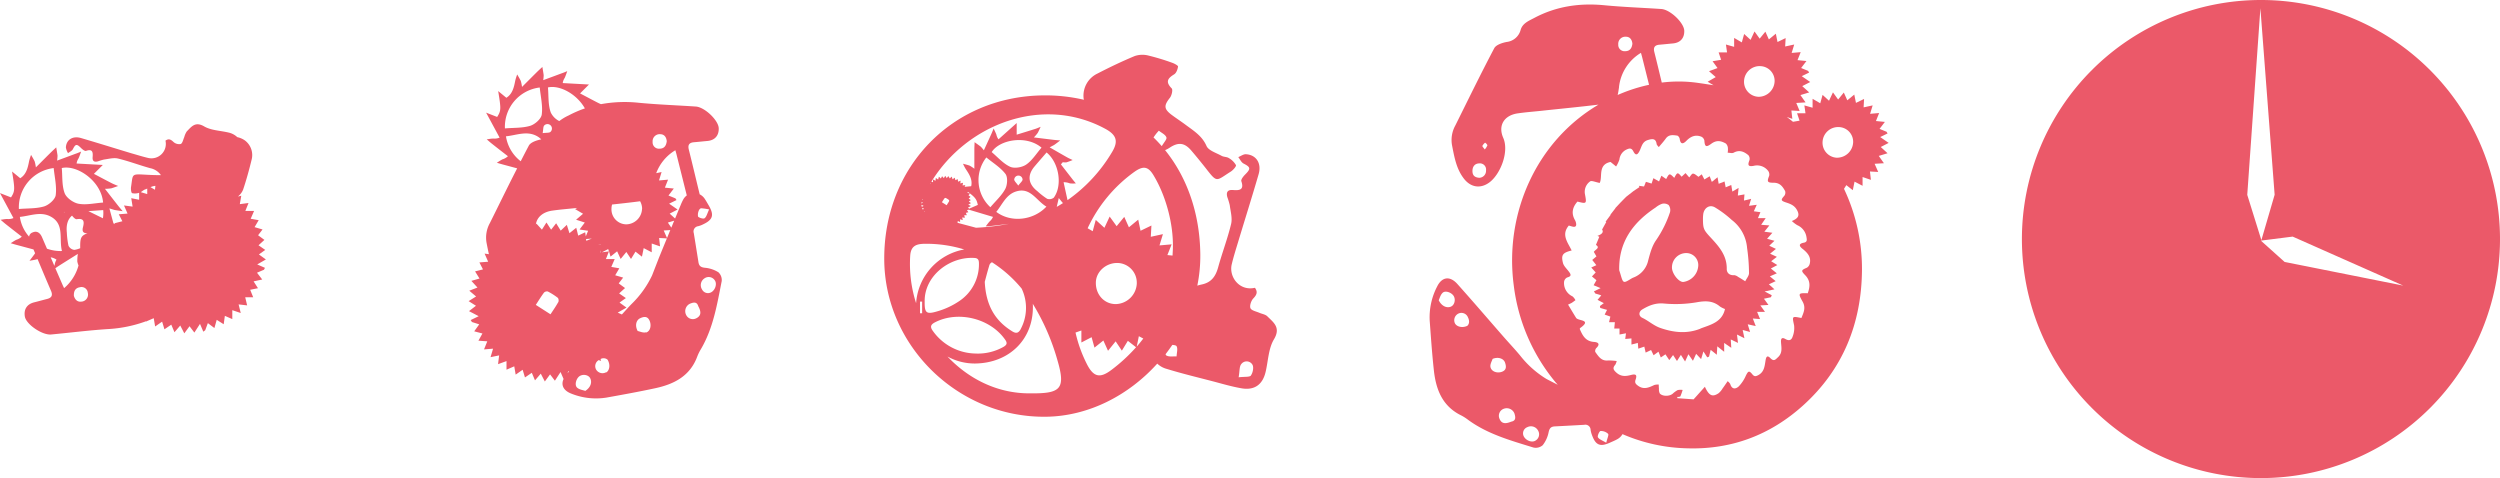 <?xml version="1.0"?>

<svg id="Ebene_1" data-name="Ebene 1" xmlns="http://www.w3.org/2000/svg" viewBox="0 0 1075.01 205.58" width="1075.01" height="205.58"><title>watch-parts-with-components</title><path d="M394.93,807.3l-3-2.16,2.73-1.94-2.9-2,2.54-2.31-2.72-2,1.91-2.49-3.42-1,1.77-3-3.45-.6,1.46-3.36H386.1l1.36-3.42-3.74.49,0.63-3.62-1.45.35a7.22,7.22,0,0,0,2.25-3c1.4-4.18,2.58-8.44,3.62-12.73a7.85,7.85,0,0,0-2.92-8.43,9,9,0,0,0-3.23-1.38,7.87,7.87,0,0,0-3.86-2c-3.48-.82-7.4-0.89-10.35-2.61-3.86-2.25-5.46.1-7.5,2.16a8.28,8.28,0,0,0-1.08,2.46c-0.46,1-.73,2.59-1.51,2.94a3.65,3.65,0,0,1-3.15-.9c-1.17-1.12-2.1-1.51-3.42-.53a6.19,6.19,0,0,1-7.44,7.43c-2.43-.57-4.81-1.33-7.2-2-7.25-2.19-14.48-4.45-21.74-6.58-3.52-1-6.26.72-6.44,4.07a6.78,6.78,0,0,0,.93,2.45c0.71-.56,1.7-1,2.07-1.7,1.16-2.28,1.65-2.37,3.53-.5,0.58,0.58,1.62,1.4,2.14,1.22,2.85-1,3,.67,2.83,2.66-0.15,1.81.73,2.24,2.27,1.85a23.39,23.39,0,0,1,2.63-.79c2-.26,4.16-0.88,6-0.43,4.68,1.12,9.22,2.87,13.87,4.15a7.44,7.44,0,0,1,4.61,3c-2.25,0-4.49-.08-6.74-0.21-6.15-.34-5.25-0.27-6.13,5.34-0.14.87,0.08,2.49,0.49,2.62a5.69,5.69,0,0,0,3-.17v3l-3.39-.68,0.58,3.62-3.7-.49,1.53,3.49-3.77.3,1.54,3-3.4.86,0.25,0.39-0.69-.34c-0.54-2-1.09-4-1.74-6.44,1.61,0.48,2,.65,2.5.73,1.07,0.18,2.14.32,3.21,0.47-0.64-.77-1.3-1.52-1.92-2.31-1.74-2.21-3.47-4.44-5.69-7.3a20.24,20.24,0,0,0,2.73-.22c1-.3,2-0.69,2.94-1-0.93-.4-1.89-0.76-2.8-1.22-2.45-1.25-4.87-2.56-7.63-4l3.83-3.83-11.27-.62a5.09,5.09,0,0,1,.84-2.21c0.43-.95.75-1.94,1.11-2.92-0.86.35-1.71,0.72-2.58,1-2.42.91-4.85,1.8-7.76,2.88a16.41,16.41,0,0,0,.19-2.18c-0.16-1.17-.37-2.34-0.56-3.51-0.81.76-1.63,1.5-2.42,2.28-1.93,1.91-3.84,3.84-6.33,6.32a16.72,16.72,0,0,0-.54-2.61c-0.46-.94-1-1.84-1.53-2.75a22.62,22.62,0,0,0-.83,2.61c-0.56,2.92-1.2,5.76-3.83,7.42l-3.52-2.89c1.27,7.73,1.27,8.41-.44,11.13l-4.75-1.85,5.8,10.74a5.73,5.73,0,0,1-2.67.4c-1,0-1.91.22-2.86,0.34,0.7,0.6,1.39,1.22,2.11,1.79,2.31,1.83,4.64,3.64,7,5.46a5.9,5.9,0,0,1-2.33,1.34c-0.85.41-1.64,1-2.45,1.48,0.88,0.25,1.76.52,2.65,0.76l7.16,1.92,0.69,1.63c-0.14.23-.23,0.37-0.33,0.5-0.69.93-1.39,1.84-2.08,2.76,1-.21,2.1-0.36,3.13-0.63l0.35-.1c1.91,4.56,3.82,9.12,5.78,13.66,0.86,2,.2,3-1.7,3.48s-3.7,1-5.55,1.45c-3.1.78-4.54,3-4,6.15,0.6,3.34,7.43,8,11.26,7.68,8.19-.77,16.36-1.81,24.57-2.34a56.69,56.69,0,0,0,16.26-3.35V834l2-.87,0.8-.35,0.52-.23,0.61,3.57,3-2.09,1,3.3,2.94-2,1.37,3.26,2.49-2.89,1.74,3.37,2.25-3.06,2.08,2.73L366.6,835l1.43,3.36,0.81-.62,1.14-3.07,2.81,2.12,1-3.53,3,1.9,0.5-3.61,3.2,1.4V829.1l3.63,1.23-0.92-3.71,3.67,0.43-0.83-3.5h3.43l-1.29-3.21,3.35-.68-1.88-2.94,3.71-.8L391.11,813l3-1.28,0.42-.82-3.32-1.47Zm-86.46-20.53a1.1,1.1,0,0,1-.16.26,0.86,0.86,0,0,1-.28.2A5,5,0,0,1,308.47,786.77Zm3.1,1.68c0.57,0.73,1.44,1.63,2,1.54,3.39-.57,3.25,1.31,2.69,3.52-0.49,1.92.34,2.59,2,2.51-3,1.1-3.22,2.13-3.17,6.44a10.57,10.57,0,0,1-2.52.72,3.21,3.21,0,0,1-2.52-1.8,33.8,33.8,0,0,1-.71-5.68C309,792.42,309.73,790,311.57,788.45Zm35.67-11.12-1.93-1.12a6.92,6.92,0,0,1,2.11-.57Zm-3.33-.52v2.38l-2.75-.82a10.64,10.64,0,0,1,1.64-1.11C343.17,777.14,343.54,777,343.92,776.81Zm-19.07,12.78-6.24-3.07,6.38-.45A13.19,13.19,0,0,1,324.85,789.59Zm0.09-6.76c-3.68.26-7.25,1.13-10.54,0.52-2.27-.42-5.22-2.52-6-4.56-1.23-3.33-.9-7.23-1.23-10.8C313.75,766.46,324.17,773.61,324.93,782.82ZM303.69,768c0.38,3.89,1.36,7.85.87,11.62-0.24,1.87-2.93,4.24-5,4.87-3.34,1-7.07.79-10.84,1.11A17,17,0,0,1,303.69,768Zm-14.55,21c4.39-.43,8.82-2.43,13.1-0.22,6.24,3.22,3.63,9.58,5,14.89a17.49,17.49,0,0,1-6.44-1l-2.1-4.87c-0.8-1.86-2.16-3-4.12-2.1a2.16,2.16,0,0,0-1.46,1.79A16.25,16.25,0,0,1,289.14,789Zm13.26,17.38a6.17,6.17,0,0,1,2.49,1,8.66,8.66,0,0,0-.55,1.2c-0.13.49-.24,1-0.36,1.48Zm5.75,13.24c-0.35-.76-0.56-1.19-0.75-1.64l-3-6.9c0.53-.38,1.06-0.75,1.61-1.1,2.42-1.54,4.85-3.05,8.07-5.07a17.91,17.91,0,0,0-.23,3.33,9.46,9.46,0,0,0,.51,1.64A19.55,19.55,0,0,1,308.16,819.64Zm7.71,5.77c-1.84.37-3-.7-3.49-2.46-0.07-1.85.48-3.32,2.53-3.67a2.71,2.71,0,0,1,3.46,2.39A3.05,3.05,0,0,1,315.86,825.41Z" transform="translate(-280.6 -695.73)" fill="#eb5969"></path><path d="M589.52,812.81a13.15,13.15,0,0,0-5.79-1.94c-1.78-.18-2.54-0.77-2.8-2.44-0.16-1.07-.34-2.15-0.51-3.22v0h0q-0.73-4.63-1.49-9.26a2.26,2.26,0,0,1,1.89-2.95,10.43,10.43,0,0,0,2.1-.79c4.24-2,4.84-4,2.47-8.08-0.59-1-1.14-2-1.81-3a5.75,5.75,0,0,0-2.11-1.84c-1.57-6.41-3.07-12.84-4.68-19.24-0.53-2.11.28-3,2.24-3.16s3.81-.37,5.71-0.54c3.18-.27,5-2.24,4.92-5.43-0.06-3.39-6-9.13-9.88-9.38-8.21-.55-16.44-0.84-24.62-1.63a56.94,56.94,0,0,0-16.14.61c-0.46-.19-0.92-0.39-1.36-0.62-2.45-1.25-4.87-2.56-7.63-4l3.83-3.83-11.28-.62a5.1,5.1,0,0,1,.84-2.21c0.43-.95.75-1.94,1.11-2.92-0.86.35-1.71,0.72-2.58,1-2.42.91-4.85,1.8-7.76,2.88a16.38,16.38,0,0,0,.19-2.18c-0.16-1.17-.37-2.34-0.56-3.51-0.81.76-1.63,1.5-2.42,2.28-1.93,1.91-3.84,3.84-6.33,6.32a16.72,16.72,0,0,0-.54-2.61c-0.46-.94-1-1.84-1.53-2.75a22.6,22.6,0,0,0-.83,2.61c-0.56,2.92-1.2,5.76-3.83,7.42l-3.52-2.89c1.27,7.73,1.27,8.41-.44,11.13l-4.75-1.85,5.8,10.74a5.73,5.73,0,0,1-2.67.4c-1,0-1.91.22-2.86,0.34,0.7,0.6,1.39,1.22,2.11,1.79,2.31,1.83,4.64,3.64,7,5.46a5.9,5.9,0,0,1-2.33,1.34c-0.85.41-1.64,1-2.45,1.48,0.88,0.25,1.76.52,2.65,0.76l6.1,1.64c-4,7.79-7.8,15.65-11.7,23.47a12.86,12.86,0,0,0-1.45,8.61c0.32,1.62.63,3.24,1,4.83l-1.85-.25,1.53,3.49-3.77.3,1.54,3-3.4.86,1.91,3.07-3.5,1,2.62,2.87-3.52,1.36,2.93,2.48-3.21,2,3.16,2-3,2.3,4.17,2.18L483,833.36l0.54,0.84,3.13,1-2.15,3,3.53,0.93-1.72,3.1,3.81,0.27-1.4,3.47,3.88-.31-1.08,3.65,3.69-.76-0.46,3.77L498.4,851v3.7l3.33-1.45,0.61,3.57,3-2.09,1,3.3,2.94-2,1.37,3.26,2.49-2.89,1.74,3.37,2.25-3.06,2.08,2.73,2.43-3.74,1.3,3c-1.22,2.68,0,5.07,3.47,6.35a28.5,28.5,0,0,0,15,1.64c7-1.26,13.93-2.51,20.84-4,8.16-1.73,15.1-5.23,18.21-13.74a19.71,19.71,0,0,1,1.56-3.13c5.28-9,6.94-19.19,8.92-29.22A4.55,4.55,0,0,0,589.52,812.81Zm-4-27c-0.85,1.78-1.12,3.19-2,3.8-0.52.37-2.69-.36-2.77-0.83a4.58,4.58,0,0,1,.59-3,2,2,0,0,0,.56-0.51A24.09,24.09,0,0,1,585.55,785.8Zm-21.21-32.37c1.88-.07,2.81,1.16,3,3-0.22,1.84-1,3.2-3.08,3.22a2.71,2.71,0,0,1-3-2.91A3.05,3.05,0,0,1,564.34,753.42Zm-7.63,32.11a6.92,6.92,0,0,1-6.75,6.65,6.45,6.45,0,0,1-6.39-6.84,5.85,5.85,0,0,1,.27-1.69c3.48-.37,7-0.76,10.42-1.19l1.62-.21A6.71,6.71,0,0,1,556.71,785.53Zm-17.79,18.74-0.17,0,0.17-1v1Zm0-3.48-1.09.27,1.09-.39v0.12Zm-6.19-1.53-0.11-.77,2.5-.2Zm9.74,4.55-3,.39,2.68-1.39ZM532.1,742.34a48.49,48.49,0,0,0-6.92,3,21.08,21.08,0,0,0-4.09,2.45,8,8,0,0,1-3.64-3.66c-1.23-3.33-.9-7.23-1.23-10.8C521.3,732.18,528.66,736.2,532.1,742.34Zm-17.41,7.28a1.92,1.92,0,0,1,2.65,2.78c-0.48.55-1.8,0.35-3.39,0.58C514.24,751.4,514.12,750.07,514.69,749.63Zm-2-16.27c0.38,3.89,1.36,7.85.87,11.62-0.24,1.87-2.93,4.24-5,4.87-3.34,1-7.07.79-10.84,1.11A17,17,0,0,1,512.73,733.35Zm-14.55,21c4.39-.43,8.82-2.43,13.1-0.22a8.4,8.4,0,0,1,2.11,1.53h0c-1.93.37-4.58,1.23-5.36,2.7-1.18,2.23-2.33,4.47-3.48,6.71A16.76,16.76,0,0,1,498.17,754.39Zm22.45,71.39c-0.91,1.66-2,3.21-3.27,5.14L511,826.83c1.23-1.88,2.29-3.63,3.5-5.25a1.8,1.8,0,0,1,1.64-.52,26.94,26.94,0,0,1,4.38,2.79A2.07,2.07,0,0,1,520.63,825.77Zm-0.84-34-2.17,2.76-2-3.1-1.95,3.08-2.39-2.62-0.22.45c0.4-3.14,3-5.41,7-6,3.29-.48,6.61-0.73,9.92-1.08l0.87-.09-0.91.51,3.42,2-3,2.56,3.75,1.21-2.26,3,3.68,0.54-1,2.43-0.26-1.78-3,1.44-0.84-3.38L525.46,796l-1.12-3.58-2.63,2.48Zm5.52,63.76-0.62.68,0.33-.89Zm6.89,8.28c-0.79-.29-2.4-0.48-3.39-1.36-1.25-1.12-.39-4.07,1.14-5s3.71-.44,4.43.87C535.3,860,534.65,862.36,532.2,863.86Zm9.1-8a3.17,3.17,0,0,1-4.33-1.15,3,3,0,0,1,1.12-4.05l1,0.35-0.2-.81a2.64,2.64,0,0,1,3,.27C543.15,852.54,542.71,855,541.3,855.9Zm17.14-17.17c-1.2.38-2.76-.39-3.59-0.54-1.3-2.34-.63-4.72,1.05-5.49,1.49-.69,3.06-1.05,4,0.91S560.36,838.12,558.44,838.72ZM561,814.15a42.47,42.47,0,0,1-8.85,12.33c-1.42,1.45-2.78,3-4.13,4.47l-1.79-.79L550,828l-3-2.16,2.73-1.94-2.9-2,2.54-2.31-2.72-2,1.91-2.49-3.42-1,1.77-3-3.45-.6,1.46-3.36h-3.78l1.34-3.39,0.64,2.32,2.85-2.28,1.51,3.29,2.45-3,2,3,1.93-3.15,2.78,2.17,0.75-3.68,3.45,1.79v-3.77l3.58,1.22-0.4-3.6,3.34,0.18q-1.73,4.2-3.44,8.4Zm7.83-19.49-1.41,3.43L566,794.84Zm-1.05-3.22,2.72-.82-1.22,3Zm5.39-7.27-2.28,5.52-2.33-2.1,3.4-1.76-3.64-2.52,3.18-1.55-0.45-.73-3-1.23,2.29-3-3.84-.38,1.37-3.44-3.89.34,1.1-3.62-2.31.5a19.4,19.4,0,0,1,8.24-9.87c0.22,0.8.36,1.27,0.48,1.74q2.22,8.84,4.43,17.69a5.63,5.63,0,0,0-1.48,1.68A22.78,22.78,0,0,0,573.19,784.17Zm6.89,48.39a3.19,3.19,0,0,1-4.43-1.43,3.57,3.57,0,0,1,1.48-4.72c1.48-.63,3.12-1.17,3.75,1C582.28,830,582,831.53,580.08,832.56Zm6.42-11.19a2.84,2.84,0,0,1-4-1.17,3.47,3.47,0,0,1,1.06-4.78,3.12,3.12,0,0,1,4.39.81C589,817.67,588.27,820.29,586.5,821.37Z" transform="translate(-280.6 -695.73)" fill="#eb5969"></path><path d="M1042.21,808.07l2.45-1.9-2.92-1.35,2.52-2.06-2.87-1.37,2.24-2.12-3.18-.87,2.28-2.58-3.45-.46,2.15-2.7-3.52-.27,1.94-2.85h-3.33l1.07-2.56-2.84-.4,1.26-2.79-3.32.44,0.91-3-3.08.74,0.21-2.65-2.85.5,0.32-3.29-2.68,1.57-0.47-2.82-2.4,1-0.49-2.52-2.52,1-0.48-2.81-2.47,2-0.91-2.43-2.28,1.38-1.14-2.22-2,1.55,0.6-.47c-0.78-.5-1.56-1.34-2.36-1.37-0.55,0-1.13,1.11-1.61,1.64l-1.6-1.87-1.69,1.56c-1.71-2-1.83-2-3.16.5-2.06-2.08-2.12-2.07-3.47.5L995,771.29l-1,2.46-2.44-1.4-0.77,2.31-2.44-.74-0.81,2-2.22-.29,0.25,0.55L983,777.9l-3.18,2.49-2.21,2.24v0l-2.45,2.62,0.09,0-2.17,2.8,0.1,0.08L971,791.06l0.31,0.11-1.81,3.26c0.83,1.23-.27,2.11-2,2.73l0.82,0.38-1.46,3.51c2,1.25-.32,2-0.91,3l1.13,1.93-1.81,1.53,1.77,2.25-2.19,1,1.91,2.13-1.62,1.71,1.94,1.62-1.22,2.16,3,1.26L966,821l0.59,0.94,2.57,0.8-1.62,1.94,2.72,1.4-1.69,1.25,0.14,0.82,2.93,0.83L970.61,831l2.45,0.86-0.57,2.43H975l-0.27,2.7H977v2.58l2.78-.52-0.32,2.44,2.67-.24v2.64l2.74-.71,0.2,2.48,2.59-.88,0.58,2.57,2.33-1.1,1.08,2.24,2.1-1.53,1,2.49,2-1.36,1.64,2.49,1.64-2.18,1.68,2.57,1.69-2.64,1.79,2.85,1.43-3.13,1.95,2.83,1.38-3,2.13,2.27,1-3.3,1.65,2.55,0.77-.32,0.7-2.92,2.63,2.12,0.22-3.62L1022,847V843.2l3.06,2.1-0.23-3.61,3.11,1.5-0.43-3.61,3.2,1.6-0.76-3.57,3.18,0.87-1-3.3,3.44,0.76-1.25-3.25,3.11,0.24-1.27-3.09h3.39l-2-2.78,3.49-.2-1.94-2.67,3-.65,0.36-.86-3.06-1.62,4.23-.91-2.41-2.18,2.93-1.34-2.51-2.06,3-1.31-2.57-2.07,2.79-1.48Zm-36.55-3.52a5.17,5.17,0,0,1,5.21,5.21,7.49,7.49,0,0,1-6.42,7.21c-1.94.15-4.89-3.56-4.9-6.18A6.15,6.15,0,0,1,1005.66,804.55ZM983,815.07a5.71,5.71,0,0,0-.89.44c-3.52,2.16-3.52,2.16-4.72-1.94-0.16-.55-0.35-1.1-0.52-1.65-0.28-12.19,6-20.57,15.64-26.95a9.25,9.25,0,0,1,2.78-1.61,3.44,3.44,0,0,1,2.84.54,3.7,3.7,0,0,1,.58,3.08,47.84,47.84,0,0,1-6.05,12.13c-1.7,2.45-2.52,5.59-3.31,8.54A10.17,10.17,0,0,1,983,815.07Zm28.77,22c-5.58,2.2-11.07,1.75-16.85-.19-3.13-1-5.32-3.16-8.11-4.48-1.68-.79-1.63-2.65,0-3.62,2.76-1.65,5.58-2.83,9.12-2.55a54.24,54.24,0,0,0,14-.47c3.89-.72,7.17-0.83,10.27,1.78a10.85,10.85,0,0,0,2.15,1.07C1021.09,834.32,1016.11,835.36,1011.82,837Zm19.26-20.41c-1-.63-2-1.28-3.06-1.88a3.44,3.44,0,0,0-1.66-.73c-2,.18-3.23-1-3.2-2.68,0.09-5.94-3.51-9.83-7.15-13.75-2.77-3-3.06-3.66-3.08-7.68a15.78,15.78,0,0,1,.15-2.34c0.49-2.59,2.76-4,5-2.7a45.38,45.38,0,0,1,7.25,5.42,16.82,16.82,0,0,1,6.58,12.09,77.48,77.48,0,0,1,.82,10.66C1032.74,814.25,1031.66,815.45,1031.08,816.64Z" transform="translate(-280.6 -695.73)" fill="#eb5969"></path><path d="M1089.33,758.94l3.4-1.76-3.64-2.52,3.18-1.55-0.45-.73-3-1.23,2.29-3-3.84-.38,1.37-3.44-3.89.34,1.1-3.62-3.89.85,0.2-3.62-3.49,1.69-0.72-3.57-3,2.46-1.5-3.34-2.45,3-2.22-3.08-1.69,3.61-2.77-2.53-1,3.62-3.3-1.93v3.84l-3.53-1,0.48,3.39h-3.62l1.07,3.18-2.83.48q-1.3-1.06-2.65-2.07l2.37,0.81-0.4-3.6,3.55,0.2L1053,740l4-.24-2.21-3.15,3.78-1.14-3-2.71L1059,731l-3.64-2.52,3.18-1.55-0.45-.73-3-1.23,2.29-3-3.84-.38,1.37-3.44-3.89.34,1.1-3.62-3.89.85,0.2-3.62-3.49,1.69-0.72-3.57-3,2.46-1.5-3.34-2.45,3-2.22-3.08-1.69,3.61-2.77-2.53-1,3.62-3.3-1.93v3.84l-3.53-1,0.48,3.39h-3.62l1.07,3.18-3.67.62,2.13,2.93-3.67,1.35,2.9,2.54-3.48,2,2.54,1.5c-2.36-.36-4.73-0.74-7.1-1.06a58.11,58.11,0,0,0-15.17-.08c-1.05-4.38-2.1-8.76-3.2-13.13-0.53-2.11.28-3,2.24-3.16s3.81-.37,5.71-0.54c3.18-.27,5-2.24,4.92-5.43-0.06-3.39-6-9.13-9.88-9.38-8.21-.55-16.44-0.84-24.62-1.63-10.56-1-20.58.46-30,5.47-2.31,1.23-5,2.25-5.85,5.1a7,7,0,0,1-6,5.23c-1.93.37-4.58,1.23-5.36,2.7-5.8,11-11.21,22.12-16.73,33.21A12.86,12.86,0,0,0,905,758.3c1,5.09,1.86,10.18,5.2,14.39,2.95,3.71,7.11,4.22,10.79,1.52,4.79-3.52,8.64-13.25,6-19.23-2.34-5.37.47-9.67,6.22-10.5,3.29-.48,6.61-0.73,9.92-1.08,8.28-.89,16.57-1.68,24.84-2.68-26.78,15.79-40.48,46.79-36.47,77.57a80.43,80.43,0,0,0,17.74,41.51c0.39,0.48.8,0.92,1.19,1.39l-4.83-2.49a42.47,42.47,0,0,1-11.34-10.09c-2.23-2.69-4.64-5.23-6.94-7.86-6.68-7.64-13.28-15.35-20.05-22.91-3.17-3.54-6.61-3.14-8.69,1.09a28.5,28.5,0,0,0-3.2,14.72c0.52,7.05,1,14.11,1.77,21.15,0.87,8.3,3.61,15.56,11.75,19.55a19.71,19.71,0,0,1,2.95,1.88c8.43,6.2,18.35,8.91,28.12,11.94a4.55,4.55,0,0,0,4-1,13.15,13.15,0,0,0,2.54-5.56c0.37-1.75,1-2.45,2.72-2.53l3.25-.17h0q4.68-.24,9.36-0.51a2.26,2.26,0,0,1,2.73,2.19,10.42,10.42,0,0,0,.57,2.17c1.59,4.43,3.5,5.23,7.78,3.3,1.06-.48,2.15-0.92,3.16-1.49a5.69,5.69,0,0,0,2.2-2.16,74.3,74.3,0,0,0,28.2,6.11c18.87,0.5,35.41-5.82,49.35-18.35,17.28-15.54,25.28-35.47,25.43-58.47a80.49,80.49,0,0,0-7.73-34.77l1-1.59,2.78,2.17,0.75-3.68,3.45,1.79v-3.77l3.58,1.22-0.4-3.6,3.55,0.2-1.55-3.51,4-.24-2.21-3.15,3.78-1.14ZM916.68,772.18c-1.93-.14-2.9-1-2.92-2.86s0.92-3.27,2.89-3.33a2.66,2.66,0,0,1,2.95,3A3,3,0,0,1,916.68,772.18ZM919.05,760c-0.53-.77-1.13-1.28-1-1.58a4.43,4.43,0,0,1,1.15-1.34,2.79,2.79,0,0,1,1,1.09A5.82,5.82,0,0,1,919.05,760Zm-14.54,67.58c-1.76.74-4-.16-5.25-2.75,0.37-.75.73-2.33,1.71-3.22,1.24-1.13,4.09,0,4.86,1.66S905.89,827,904.52,827.57Zm7,8.28c-2.16,1-4.58.36-5.3-1.14a3.17,3.17,0,0,1,1.6-4.19,3,3,0,0,1,4,1.63C912.55,833.62,912.48,835,911.53,835.85Zm10,17.71c-0.25-1.23.68-2.7,0.92-3.52,2.46-1,4.76-.13,5.35,1.62,0.52,1.56.73,3.15-1.33,3.92S921.92,855.53,921.51,853.56Zm8.86,23.5c-2.73,1.12-4.19.71-5-1.33a3.19,3.19,0,0,1,1.89-4.25,3.57,3.57,0,0,1,4.54,2C932.27,875,932.64,876.67,930.37,877.06Zm10.42,8.17c-1.54.9-4.08-.07-5-1.95a2.84,2.84,0,0,1,1.59-3.89,3.47,3.47,0,0,1,4.64,1.56A3.12,3.12,0,0,1,940.79,885.23Zm96.75-161.07a6.33,6.33,0,0,1,6.15,6.53,6.92,6.92,0,0,1-6.75,6.65,6.45,6.45,0,0,1-6.39-6.84A6.71,6.71,0,0,1,1037.54,724.16Zm-58-12.65c1.88-.07,2.81,1.16,3,3-0.22,1.84-1,3.2-3.08,3.22a2.71,2.71,0,0,1-3-2.91A3.05,3.05,0,0,1,979.56,711.51Zm-2.76,21.58a19.67,19.67,0,0,1,9.44-14.65c0.22,0.8.36,1.27,0.48,1.74l3,12a70.25,70.25,0,0,0-8.86,2.53c-1.58.57-3.12,1.19-4.64,1.85C976.43,735.67,976.59,734.54,976.81,733.09Zm-5.5,153c-1.68-1-3.06-1.45-3.57-2.36-0.31-.55.64-2.63,1.12-2.67a4.42,4.42,0,0,1,3.25,1.21C972.49,882.7,971.74,884.19,971.3,886.08ZM1058.83,809a2.8,2.8,0,0,1-1.22,1.82c-2.46,1.07-2.69,1.27-.76,3.26,2.37,2.45,2.07,5,1.09,7.75-4.09-.12-4.24,0-2.19,3.64,1.47,2.65.37,4.74-.54,7-4.11-.81-4-0.84-3.14,3.18a10,10,0,0,1-.59,4.71c-0.47,1.5-1.36,2.17-3.21,1.12-2.12-1.2-1.87.9-1.78,2,0.18,2.1.5,4.09-1.28,5.79-1.1,1-1.77,2.09-3.36.44s-1.9,0-2.09,1.23c-0.38,2.4-.59,4.78-3.15,6.13-1.1.58-1.69,0.6-2.51-.4-1.37-1.68-1.77-1.45-2.78.61a15.68,15.68,0,0,1-3,4.55c-1.37,1.3-3,1.43-3.72-1a4.84,4.84,0,0,0-1.1-1.19c-0.8,1.15-1.46,2.15-2.17,3.11a8.08,8.08,0,0,1-1.73,2.07c-2.63,1.74-4.09,1.14-5.89-2.78l-4.86,5.41-7-.5V866.4a2.57,2.57,0,0,0,1.29-.19,22,22,0,0,0,1-2.8,6,6,0,0,0-2.17.07,11.44,11.44,0,0,0-2.2,1.63c-1.43,1.09-4.27,1.1-5.44-.17a3.84,3.84,0,0,1-.37-2c-0.07-.61-0.07-1.23-0.1-1.85a5.79,5.79,0,0,0-1.89.19c-2.3,1.08-4.51,2.13-7,.33-1-.73-1.53-1.28-1.06-2.63,0.71-2,.17-2.57-2-2s-4.24.78-6.23-1c-1.35-1.21-1.76-2-.49-3.43a6,6,0,0,0,.59-1.57,24.29,24.29,0,0,0-3.77-.24c-2.88.28-4.1-1.83-5.44-3.69a1.84,1.84,0,0,1,.44-1.64c1.79-1.74.84-2.53-1-2.65-3.67-.25-4.94-2.85-6.11-5.56a1.14,1.14,0,0,1,.13-0.38c5.34-3.76-.85-3-1.7-4.41-1.14-1.83-2.24-3.69-3.45-5.7,0.94-.45,1.31-0.58,1.63-0.79,0.53-.34,1-0.73,1.54-1.1a5.16,5.16,0,0,0-1.27-1.65,6.29,6.29,0,0,1-3.62-6.29,2.44,2.44,0,0,1,1.33-1.84c2.13-.55,1.53-1.46.63-2.64s-2.12-2.3-2.45-3.63c-0.85-3.43-.1-4.38,3.75-5.33-1.6-3.39-4.63-6.74-1.22-10.72,0.41,0.12.95,0.29,1.5,0.43,1.41,0.38,1.88-.23,1.59-1.57a4.16,4.16,0,0,0-.43-1.17c-1.69-2.93-1.12-5.55,1.06-8,3.92,1,4,1,3.22-3.17a5.48,5.48,0,0,1,2.19-5.49c0.63-.51,2.34.32,4.15,0.64,1.33-2.67-.88-7.78,4.54-9-0.17,0,0,0,.14,0,0.8,0.63,1.58,1.28,2.37,1.92a13.65,13.65,0,0,0,1.43-3,5.32,5.32,0,0,1,3-4.25c1.32-.61,2.2-0.8,3,0.78,0.93,1.79,1.73,1.65,2.65-.19s1.13-4,3.63-4.72c2-.61,3.42-0.68,3.74,1.86a4.44,4.44,0,0,0,.92,1.17c1.09-1.31,2.13-2.43,3-3.66,1.33-1.86,3.21-1.49,5-1.25a2.05,2.05,0,0,1,1,1.5c0.36,2.48,1.6,2,2.8.79,1.85-1.92,3.91-2.84,6.47-1.84a2.39,2.39,0,0,1,1.31,1.63c0.19,2.68.72,3.08,3,1.4s4.23-1.25,6.27-.06a3,3,0,0,1,.85,1.88,8.69,8.69,0,0,1-.09,2.05c0.86,0,1.9.34,2.55,0,2.49-1.38,4.52-.48,6.37,1.09a2.4,2.4,0,0,1,.43,2.17c-0.84,2.1-.51,2.8,1.79,2.39a6,6,0,0,1,6.23,2.12,2.63,2.63,0,0,1,.48,2.14c-1,2.53-.86,3,1.9,3s3.88,1.65,4.94,3.55a2.27,2.27,0,0,1-.33,2.05c-1.58,1.77-1.57,2.12.77,2.89,1.92,0.63,3.61,1.27,4.71,3.31,1.33,2.46.28,3.6-2.25,4.66a13.82,13.82,0,0,0,2.32,1.78,6.66,6.66,0,0,1,4,5.34c0.22,1.19.18,1.95-1.17,2.2-2.64.49-1.75,1.75-.43,2.73C1057.87,804.5,1059.43,806.22,1058.83,809Zm11.87-45.44a6.45,6.45,0,0,1-6.39-6.84,6.71,6.71,0,0,1,7-6.35,6.33,6.33,0,0,1,6.15,6.53A6.92,6.92,0,0,1,1070.71,763.54Z" transform="translate(-280.6 -695.73)" fill="#eb5969"></path><path d="M825.55,831.74c-0.8-.79-2.19-1-3.29-1.45-1.39-.62-3.47-1-3.94-2s0.26-3.24,1.2-4.22c1.5-1.56,2-2.81.71-4.59-6.66,1.53-11.22-4.66-10-10,0.77-3.25,1.78-6.45,2.75-9.65,2.93-9.72,6-19.41,8.82-29.14,1.39-4.72-1-8.39-5.45-8.64-1.07-.06-2.19.8-3.28,1.24,0.75,0.95,1.3,2.27,2.28,2.77,3.05,1.56,3.18,2.21.66,4.73-0.78.78-1.87,2.17-1.63,2.86,1.32,3.82-.89,4-3.56,3.79-2.42-.2-3,1-2.48,3a31.34,31.34,0,0,1,1.06,3.52c0.34,2.69,1.18,5.58.58,8.09-1.51,6.28-3.84,12.35-5.56,18.59-1.07,3.88-2.89,6.56-7.11,7.43-0.62.13-1.24,0.3-1.86,0.49a64.13,64.13,0,0,0,1.29-13.55c-0.22-17.68-5.74-33.06-15.15-44.72a11.26,11.26,0,0,0,2-1.07c3.75-2.47,6.4-2.13,9.31,1.29,2.1,2.46,4.17,5,6.15,7.51,5.07,6.51,4.35,5.55,10.79,1.5,1-.63,2.45-2.28,2.22-2.8A8.14,8.14,0,0,0,809,763.7c-0.89-.58-2.23-0.43-3.18-1-2.28-1.26-5.56-2.24-6.42-4.21-1.92-4.38-5.55-6.53-9-9.11-2-1.48-4-2.79-6-4.27-3.39-2.58-3.36-4-.71-7.37,0.78-1,1.31-3.43.74-4-2.65-2.71-1.89-4.24,1-6,1-.58,1.55-2.17,1.73-3.39,0.06-.42-1.55-1.3-2.52-1.63a97.35,97.35,0,0,0-10.25-3.11,10.32,10.32,0,0,0-5.81.2c-5.46,2.27-10.8,4.82-16.05,7.54a10.52,10.52,0,0,0-6,10.37c0,0.31.1,0.61,0.16,0.91a73.31,73.31,0,0,0-17.5-1.88c-39.21.41-68.62,30.8-68.36,70.64,0.25,37.24,31.88,68,69.53,67.54,18.32-.21,35.56-9.19,47.87-22.84a9.38,9.38,0,0,0,4,2.25c6.49,2,13.1,3.59,19.67,5.3,4.2,1.1,8.39,2.36,12.66,3.08,5.53,0.92,9-1.65,10.27-7.1,1.1-4.67,1.2-9.91,3.51-13.87C831.47,836.62,828.31,834.47,825.55,831.74Zm-40.71-27.11c0,0.33,0,.64-0.06,1l-2.2-.22,1.83-4.61-5.22.46,1.47-4.85-5.21,1.14,0.27-4.85-4.68,2.26-1-4.78-4,3.29-2-4.48-3.28,4-3-4.13-2.26,4.83-3.72-3.4-1.31,4.86-2.18-1.27a62,62,0,0,1,20.22-24.34c3.66-2.55,5.81-2.32,8.15,1.63C782.29,780.49,785.67,793.72,784.84,804.63ZM772.22,841.3c-0.9,1.18-1.83,2.34-2.82,3.47l0.91-4.47Zm-2.79-23.73a9.28,9.28,0,0,1-9.05,8.92c-4.91,0-8.61-4-8.56-9.17,0-4.72,4.35-8.63,9.37-8.51A8.48,8.48,0,0,1,769.42,817.57Zm-49.88,19.6c-1,1.88-2.05,2.07-3.74,1-7.43-4.59-11.26-11.24-11.76-21.25,0.41-1.51,1.09-4.22,1.91-6.89a2.14,2.14,0,0,1,1.2-1.53,54.7,54.7,0,0,1,12.76,11.33A19.31,19.31,0,0,1,719.54,837.16Zm-43.34-6.74v-5h0.91v5H676.2Zm9.41-47.74c0.39-.6.73-1.16,1.12-1.68a0.58,0.58,0,0,1,.53-0.16,8.61,8.61,0,0,1,1.4.89,0.66,0.66,0,0,1,0,.61c-0.29.53-.64,1-1,1.64Zm-8.21-1.13-0.33.2,0.11-.38Zm0,1.29-0.57.44a6.39,6.39,0,0,1,.09-0.75Zm0.38,1.43-0.84.37a4.61,4.61,0,0,1-.12-0.87Zm0.07,1.07-0.4.56a4,4,0,0,1-.37-0.79Zm0.44,1.27-0.1.18c-0.09-.09-0.18-0.18-0.26-0.27Zm2.2-11.78,0.19-.31v0.34Zm16.82,10.64-0.45-.58,1-.41,0.13-.26-1.06-.47,1.19-.69-0.94-.69,0.87-.62-0.93-.64,0.81-.74-0.87-.63,0.61-.8-1.09-.3,0.23-.4c3.32,2.48,3.71,3.22,4.26,5.59Zm-3,3.76,1.17,0.14-0.26-1.12h1.1l-0.41-1L697,787l-0.6-.94,0.81-.17,10.38,3.1a5.34,5.34,0,0,1-1.49,2c-0.6.66-1.11,1.4-1.66,2.1,0.86-.07,1.72-0.11,2.57-0.21,2.48-.29,5-0.6,7.43-0.9a99.47,99.47,0,0,1-14.16,1.68c-2-.55-4.78-1.27-7.94-2.12l0.11-.77,1,0.45V790l1.16,0.39Zm23.16-11.16c6.22-2,8.69,3.92,13.08,6.5-5.62,6-15.31,7-21.56,2.26C711.59,783.68,713.19,779.44,717.46,778.08Zm-0.74-5.23a1.79,1.79,0,0,1,3.57.08c0,0.67-1,1.42-1.85,2.61C717.6,774.31,716.64,773.51,716.72,772.85ZM735,784.68l0.87-3.79c1,1.18,1.41,1.79,1.82,2.16C736.81,783.61,735.93,784.16,735,784.68Zm-1.29-3.94a3,3,0,0,1-2.84.47,31.44,31.44,0,0,1-4.2-3.27c-4-3.13-4.42-6.86-1.2-10.65,1.65-1.95,3.34-3.87,5.16-6C736.06,765.72,737.55,775.56,733.72,780.74ZM721.87,766.5c-1.77,1.22-5.09,1.78-6.93.93-3-1.38-5.35-4.16-7.91-6.3,3.31-5.32,14.87-7.47,21.43-1.91C726.21,761.81,724.44,764.74,721.87,766.5Zm-8.93,4c1.07,1.39.86,4.72-.07,6.47-1.53,2.87-4.13,5.17-6.4,7.87a15.82,15.82,0,0,1-1.74-21.41C707.53,765.74,710.78,767.7,712.94,770.5ZM699.7,806.66c1.61,0.11,1.84,1.06,1.85,2.36a19,19,0,0,1-8.2,16,33.18,33.18,0,0,1-10,4.67c-4.49,1.32-5.2.48-5.14-4.25C678,814.32,689.06,805.93,699.7,806.66ZM681.78,838.1c-1.32-1.77-1.08-2.78.95-3.81,9.94-5.07,23.7-1.65,30.1,7.52,0.93,1.33.84,2.11-.59,3a22.36,22.36,0,0,1-12.17,2.94A23,23,0,0,1,681.78,838.1Zm97.12-86.18c1.15,0.94,2.87,1.7,3.26,2.9,0.26,0.78-.94,2-2,3.76q-1.69-1.95-3.54-3.74A20.52,20.52,0,0,1,778.9,751.93Zm-23.07-.83c5.18,2.8,5.68,5.64,2.81,10.28a66.57,66.57,0,0,1-19,20.42c-0.57-2.57-1.13-5.14-1.69-7.71a7.21,7.21,0,0,1,2.72.51,14,14,0,0,0,2.55,0c-0.49-.6-1-1.18-1.47-1.79q-2.48-3.19-4.95-6.39l0.81-.94a5.27,5.27,0,0,0,1.57.07,26.61,26.61,0,0,0,2.66-1c-0.79-.38-1.6-0.71-2.35-1.14-2.32-1.3-4.62-2.64-7.53-4.31,1.38-.75,1.78-0.91,2.12-1.16,0.82-.58,1.62-1.2,2.42-1.81-0.93-.08-1.86-0.14-2.78-0.25-2.6-.31-5.2-0.64-8.54-1.05a18.82,18.82,0,0,0,1.65-1.94c0.46-.85.84-1.74,1.25-2.62-0.88.35-1.74,0.75-2.64,1-2.44.78-4.89,1.52-7.66,2.38v-5l-7.82,7a4.74,4.74,0,0,1-.9-2c-0.34-.91-0.79-1.77-1.19-2.66-0.33.8-.65,1.6-1,2.39-1,2.19-2,4.37-3.21,7a15.25,15.25,0,0,0-1.31-1.56c-0.88-.67-1.78-1.3-2.68-1.94,0,1-.09,2.06-0.09,3.1,0,2.53,0,5.05,0,8.32a15.55,15.55,0,0,0-2.08-1.36c-0.92-.32-1.87-0.54-2.81-0.8a21,21,0,0,0,1.17,2.27c1.55,2.29,3,4.58,2.36,7.4l-2.82.27,0.3-.76-1.19.16,0.2-1.16-1.18.29,0.15-1.19-1.1.45-0.16-1.11-1,.46-0.27-1.08-0.94.68-0.36-1.15-0.84.79-0.62-1-0.69.88-0.63-1-0.62,1-0.76-.84-0.51,1-0.85-.8L684,772.93l-1-.68-0.14,1.24-1.06-.62v1.21l-0.7-.21C696.45,748.94,729,736.6,755.82,751.09ZM672,805.63c0.3-4.41,2.92-5.06,6.5-5.07A55.57,55.57,0,0,1,695.23,803a25.16,25.16,0,0,0-20.7,23.11A55.46,55.46,0,0,1,672,805.63Zm51.65,59.24c-14,.15-26.46-6.15-35.63-15.83a24.45,24.45,0,0,0,11.9,3c14.66-.18,25-10.38,24.83-24.56,0-.39,0-0.77-0.07-1.16a96.41,96.41,0,0,1,10.64,24.38C738.95,863.07,736.63,865,723.63,864.87Zm34.77-10c-4.86,3.64-7.63,3-10.47-2.61a58.09,58.09,0,0,1-4.87-13.53l2.52-.89V843l4.39-2.28,1.24,4.49,3.82-3.06,2,4.42,3.28-4.06,2.67,4,2.58-4.22,3.53,2.76A72.11,72.11,0,0,1,758.41,854.88ZM786.54,849c-1.51-.09-3.31.28-4.43-0.43a0.83,0.83,0,0,1-.3-0.54q1.52-2,2.9-4c0.93,0.09,1.62.21,1.83,0.59C787.15,845.71,786.59,847.47,786.54,849Zm32,8.17c-0.6.8-2.68,0.47-5.32,0.8,0.49-2.75.27-4.68,1.14-5.68a2.88,2.88,0,0,1,4.82.3C819.78,853.7,819.35,856,818.51,857.14Z" transform="translate(-280.6 -695.73)" fill="#eb5969"></path><path d="M1252.82,695.73a102.79,102.79,0,1,0,102.79,102.79A102.79,102.79,0,0,0,1252.82,695.73Zm-5.89,83.79,5.65-80.25,6.12,80.2L1253,799ZM1263,808.37l-10.22-9.17,13.68-1.73L1314,818.54Z" transform="translate(-280.6 -695.73)" fill="#eb5969"></path></svg>